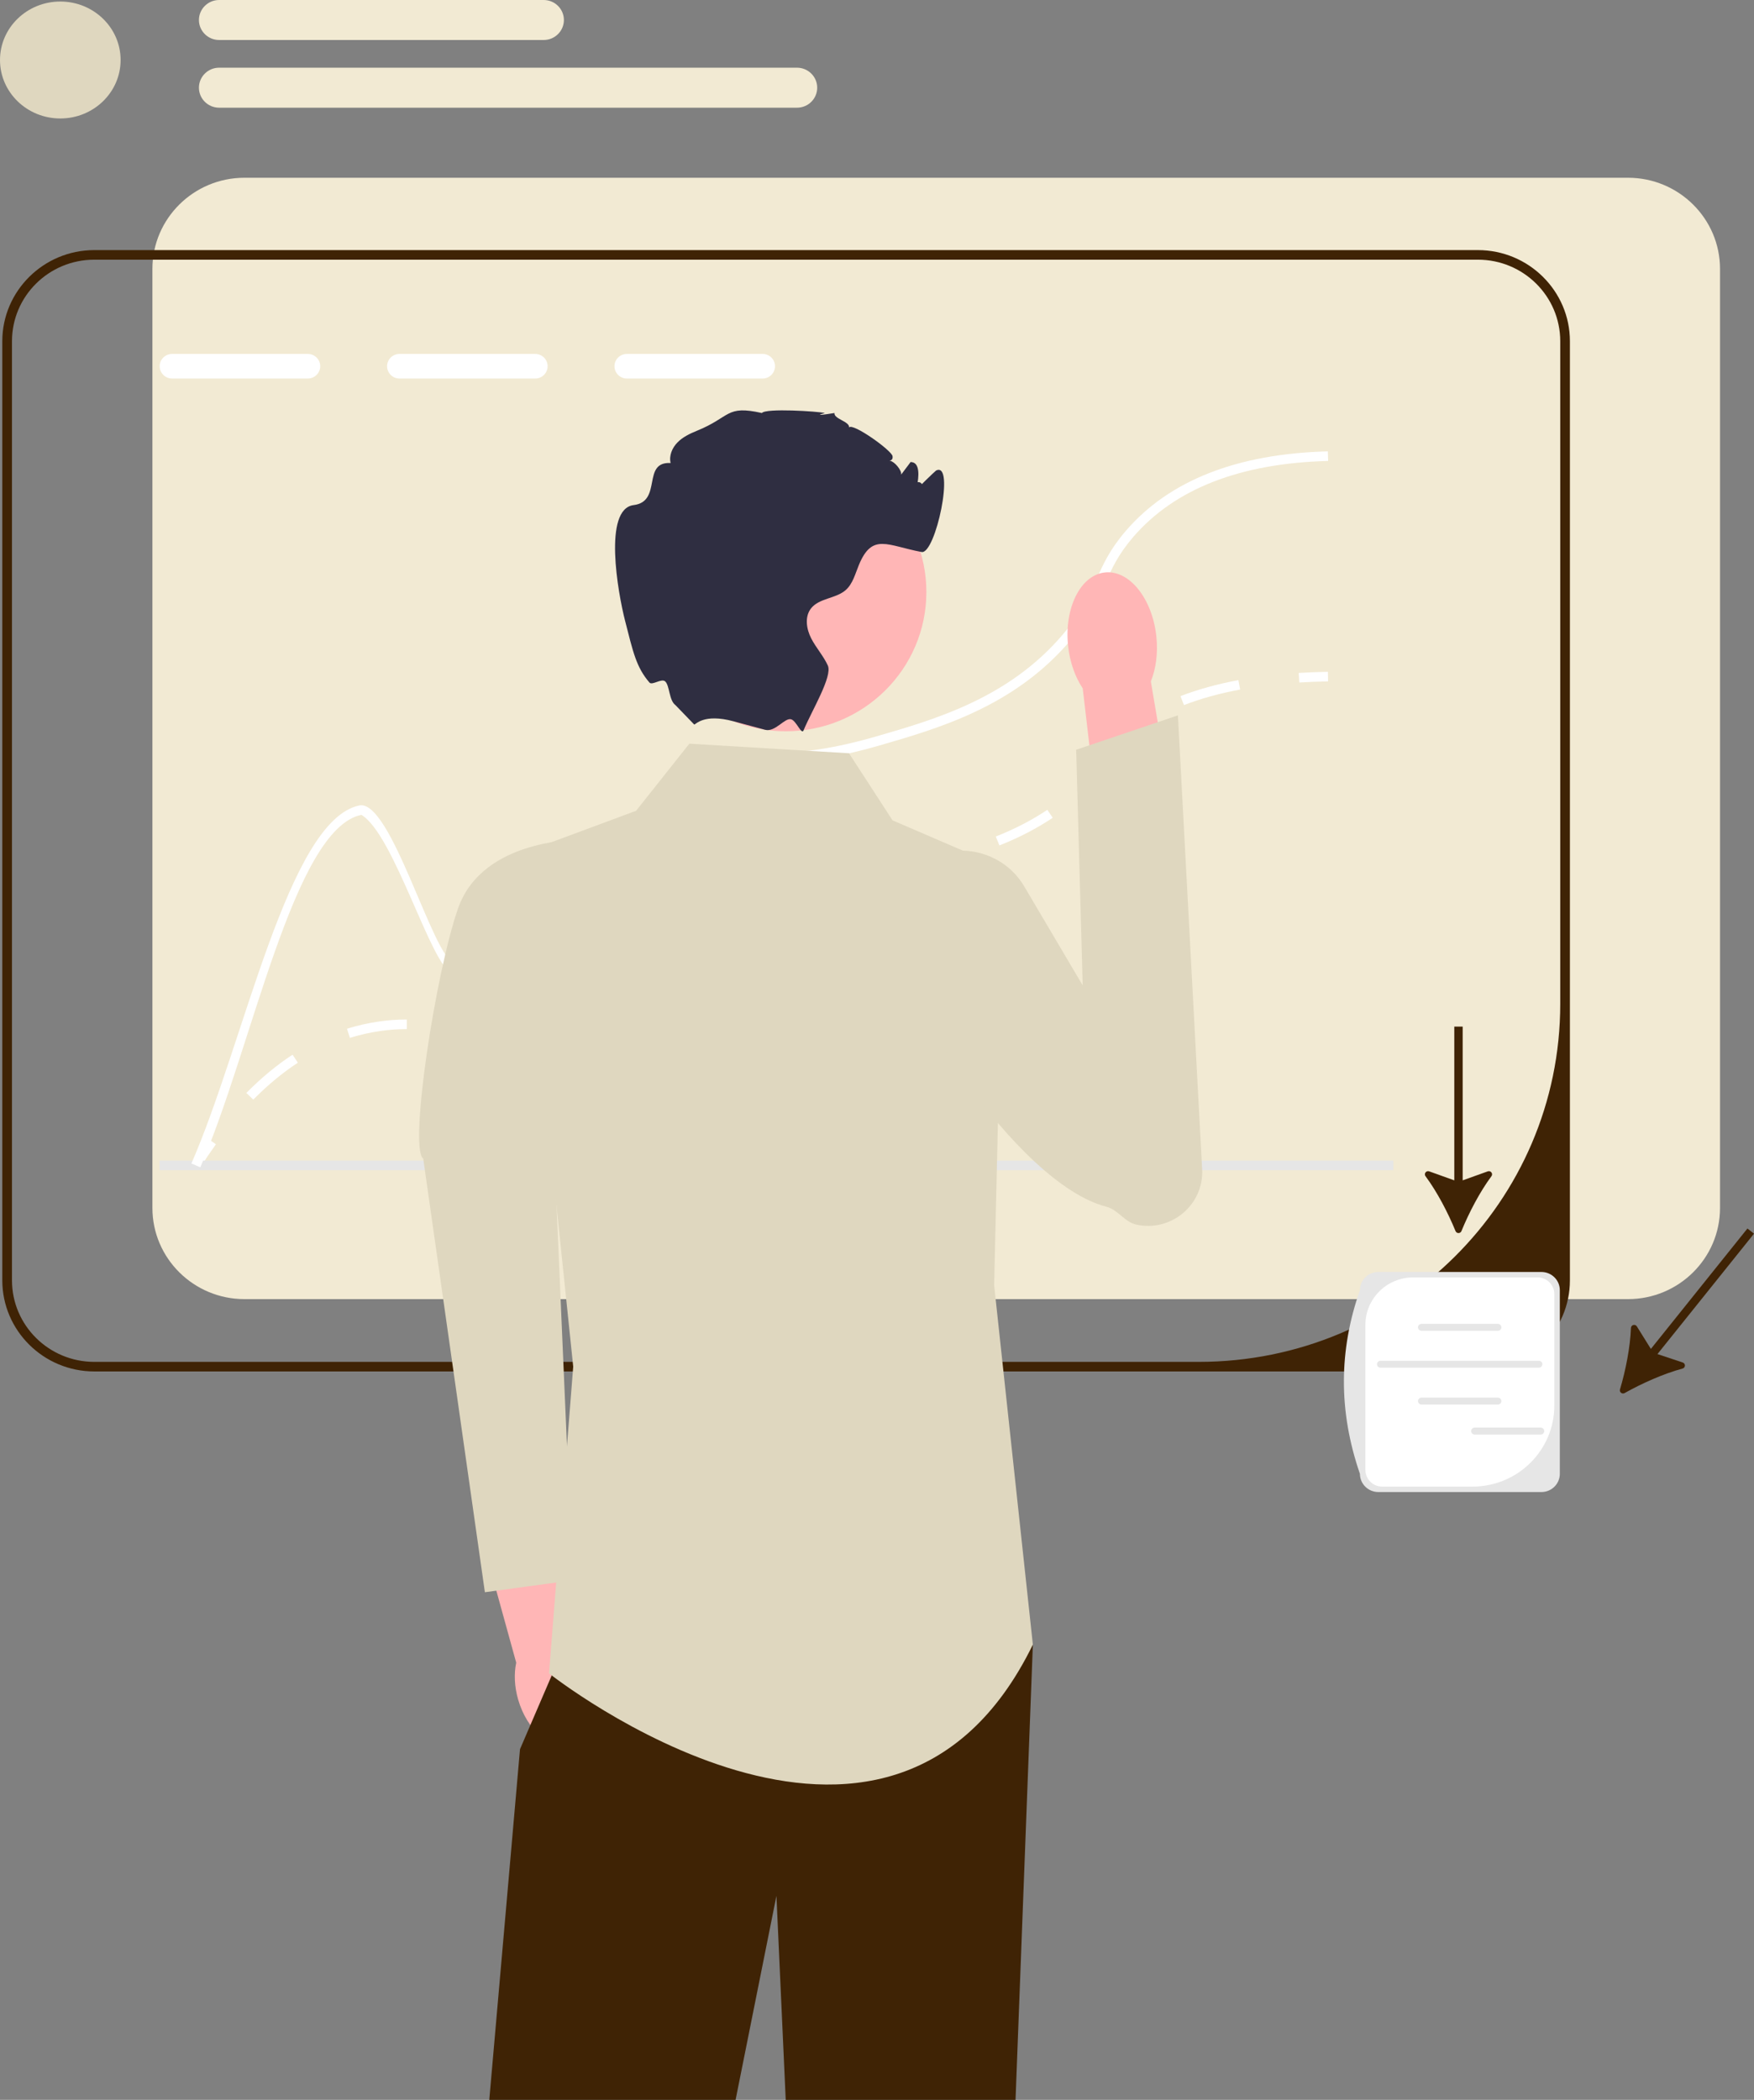 <svg width="122" height="146" viewBox="0 0 122 146" fill="none" xmlns="http://www.w3.org/2000/svg">
<rect x="0" y="0" width="122" height="146" fill="#808080" stroke="none"/>
<path d="M113.236 12.359H17.002C13.471 12.359 10.601 15.201 10.601 18.697V83.989C10.601 87.484 13.471 90.326 17.002 90.326H113.236C116.766 90.326 119.636 87.484 119.636 83.989V18.697C119.636 15.201 116.766 12.359 113.236 12.359Z" fill="#F2EAD3"/>
<path d="M102.795 17.389H6.561C3.031 17.389 0.16 20.231 0.16 23.726V89.018C0.16 92.513 3.031 95.355 6.561 95.355H102.795C106.325 95.355 109.196 92.513 109.196 89.018V23.726C109.196 20.231 106.325 17.389 102.795 17.389ZM108.523 69.801C108.523 83.546 97.268 94.689 83.385 94.689H6.561C3.397 94.689 0.833 92.15 0.833 89.018V23.726C0.833 20.594 3.397 18.055 6.561 18.055H102.795C105.958 18.055 108.523 20.594 108.523 23.726V69.801Z" fill="#3F2305"/>
<path d="M13.906 81.205L13.336 80.85C13.707 80.268 14.089 79.703 14.472 79.172L15.019 79.559C14.644 80.08 14.27 80.633 13.906 81.205Z" fill="white"/>
<path d="M17.617 76.456L17.135 75.991C18.162 74.949 19.243 74.055 20.348 73.332L20.719 73.888C19.654 74.584 18.611 75.448 17.617 76.456ZM34.408 72.25C33.605 72.25 32.873 72.148 32.324 72.06L32.433 71.402C32.989 71.492 33.658 71.584 34.408 71.584C35.072 71.584 35.724 71.512 36.401 71.363L36.547 72.014C35.821 72.173 35.121 72.25 34.408 72.25ZM24.337 72.162L24.135 71.527C24.858 71.301 25.607 71.132 26.361 71.023C27.009 70.931 27.628 70.886 28.254 70.886H28.295V71.552H28.254C27.66 71.552 27.073 71.595 26.457 71.683C25.739 71.786 25.026 71.947 24.337 72.162ZM40.38 70.236L39.95 69.724C40.879 68.96 41.544 68.036 42.249 67.058L42.531 66.669L43.077 67.059L42.797 67.445C42.066 68.46 41.376 69.418 40.38 70.236ZM45.778 64.126L45.364 63.601C46.271 62.9 47.296 62.332 48.497 61.865C48.702 61.785 48.897 61.714 49.085 61.651L49.302 62.281C49.124 62.341 48.938 62.409 48.744 62.485C47.603 62.928 46.633 63.465 45.778 64.126ZM53.903 61.812C53.677 61.812 53.462 61.81 53.256 61.807L53.264 61.141C53.475 61.143 53.695 61.144 53.928 61.145C54.72 61.145 55.823 61.123 57.336 60.95L57.414 61.611C55.851 61.791 54.73 61.809 53.903 61.812ZM61.508 60.939L61.374 60.286C62.583 60.044 63.99 59.756 65.382 59.4L65.55 60.045C64.142 60.405 62.725 60.695 61.508 60.939ZM69.515 58.782L69.263 58.164C70.613 57.625 71.784 57.018 72.846 56.307L73.223 56.858C72.122 57.596 70.909 58.226 69.515 58.782ZM76.315 54.02L75.769 53.631C75.957 53.373 76.119 53.121 76.276 52.878C76.74 52.159 77.219 51.416 78.36 50.504L78.44 50.441L78.857 50.964L78.783 51.023C77.727 51.867 77.298 52.532 76.844 53.237C76.682 53.488 76.514 53.747 76.315 54.02ZM82.353 49.023L82.108 48.402C83.307 47.937 84.662 47.562 86.135 47.288L86.259 47.943C84.828 48.209 83.514 48.572 82.353 49.023Z" fill="white"/>
<path d="M90.373 47.454L90.331 46.789C90.985 46.748 91.669 46.722 92.363 46.709L92.375 47.376C91.691 47.388 91.017 47.414 90.373 47.454Z" fill="white"/>
<path d="M21.411 24.609H11.968C11.494 24.609 11.107 24.992 11.107 25.462C11.107 25.935 11.494 26.318 11.968 26.318H21.411C21.886 26.318 22.273 25.935 22.273 25.462C22.273 24.992 21.886 24.609 21.411 24.609Z" fill="white"/>
<path d="M37.228 24.609H27.785C27.311 24.609 26.924 24.992 26.924 25.462C26.924 25.935 27.311 26.319 27.785 26.319H37.228C37.703 26.319 38.09 25.935 38.09 25.462C38.09 24.992 37.703 24.609 37.228 24.609Z" fill="white"/>
<path d="M53.045 24.609H43.602C43.127 24.609 42.74 24.992 42.74 25.462C42.74 25.935 43.127 26.319 43.602 26.319H53.045C53.519 26.319 53.906 25.935 53.906 25.462C53.906 24.992 53.519 24.609 53.045 24.609Z" fill="white"/>
<path d="M96.912 80.695H11.097V81.361H96.912V80.695Z" fill="#E6E6E6"/>
<path d="M92.379 32.049C86.271 32.206 81.715 33.985 78.827 37.33C77.76 38.569 77.326 39.546 76.868 40.579C76.414 41.598 75.95 42.648 74.87 44.017V42.884C75.539 41.911 75.899 41.098 76.253 40.309C76.731 39.229 77.185 38.21 78.316 36.9C81.331 33.402 86.056 31.546 92.359 31.383L92.379 32.049Z" fill="white"/>
<path d="M76.868 40.579C76.414 41.598 75.95 42.648 74.87 44.017C74.742 44.18 74.604 44.35 74.456 44.527C70.558 49.115 65.352 50.621 61.166 51.834C60.904 51.91 60.648 51.98 60.399 52.047C56.677 53.047 54.637 53.01 53.12 52.987C51.595 52.96 50.589 52.943 48.788 53.963C45.487 55.825 44.134 58.551 42.825 61.186C41.476 63.898 40.204 66.461 36.959 67.664C34.708 68.497 33.126 68.083 31.454 67.65C30.017 67.274 27.427 58.006 25.134 56.655C20.399 57.638 17.521 72.958 13.931 81.161L13.312 80.895C16.997 72.485 20.032 57.035 24.992 56.002C27.203 55.542 30.114 66.611 31.625 67.004C33.194 67.414 34.671 67.797 36.724 67.037C39.719 65.931 40.877 63.595 42.219 60.893C43.512 58.294 44.975 55.349 48.452 53.383C50.414 52.273 51.555 52.294 53.13 52.32C54.631 52.347 56.657 52.38 60.399 51.357C60.587 51.304 60.779 51.251 60.977 51.194C65.076 50.008 70.175 48.532 73.937 44.1C74.308 43.664 74.614 43.261 74.87 42.884C75.539 41.911 75.899 41.098 76.253 40.309C76.731 39.229 77.326 39.546 76.868 40.579Z" fill="white"/>
<path d="M40.981 116.806C40.715 115.887 40.259 115.104 39.716 114.545L37.742 105.639L33.441 106.682L35.906 115.604C35.744 116.359 35.776 117.261 36.043 118.179C36.651 120.277 38.25 121.671 39.614 121.291C40.978 120.912 41.59 118.904 40.981 116.806Z" fill="#FFB6B6"/>
<path d="M40.386 58.384C40.386 58.384 33.593 58.246 31.866 63.144C30.294 67.602 28.43 79.848 29.438 80.556L33.726 110.705L39.841 109.873L38.272 73.699L40.386 58.384Z" fill="#DFD7BF"/>
<path d="M71.841 114.347L70.636 146H54.651L54.005 131.816L51.164 146H34.032L36.169 121.617L38.376 116.489L39.87 113.014L71.841 114.347Z" fill="#3F2305"/>
<path d="M59.053 52.373L47.947 51.707L44.245 56.372L36.169 59.37L39.87 95.022L38.188 116.346C38.188 116.346 61.745 135.005 71.841 114.347L69.148 89.358L69.822 60.37L62.081 57.038L59.053 52.373Z" fill="#DFD7BF"/>
<path d="M80.432 44.264C80.553 45.419 80.4 46.505 80.047 47.377L81.897 58.309L76.617 59.029L75.309 47.861C74.785 47.08 74.411 46.047 74.29 44.892C74.015 42.253 75.167 39.973 76.863 39.8C78.559 39.626 80.157 41.625 80.432 44.264Z" fill="#FFB6B6"/>
<path d="M71.236 61.622C69.415 58.542 64.9 58.251 62.878 61.205C62.325 62.013 62.479 62.921 62.347 64.011C61.787 68.641 70.749 82.323 76.949 83.899C77.763 84.106 78.227 84.975 79.048 85.149C81.481 85.667 83.746 83.755 83.615 81.295L81.93 49.739L74.854 52.129L75.307 68.512L71.236 61.622Z" fill="#DFD7BF"/>
<path d="M54.652 50.845C60.055 50.845 64.434 46.509 64.434 41.16C64.434 35.811 60.055 31.475 54.652 31.475C49.25 31.475 44.87 35.811 44.87 41.16C44.87 46.509 49.25 50.845 54.652 50.845Z" fill="#FFB6B6"/>
<path d="M63.764 34.048C63.68 34.068 65.052 32.744 65.11 32.715C66.456 32.049 65.073 38.563 64.101 38.38C61.708 37.93 60.675 37.037 59.746 39.266C59.487 39.886 59.325 40.585 58.821 41.028C58.127 41.632 56.976 41.581 56.411 42.301C55.957 42.881 56.088 43.734 56.424 44.387C56.761 45.043 57.273 45.6 57.579 46.27C57.922 47.023 56.458 49.418 55.899 50.764V50.767L55.896 50.775C55.748 51.129 55.395 50.111 55.023 50.01C54.577 49.888 53.92 50.93 53.211 50.741C53.207 50.741 53.204 50.737 53.2 50.737C52.524 50.551 51.77 50.351 51.023 50.151H51.02C48.916 49.585 48.385 50.398 48.284 50.374L46.978 49.022C46.53 48.699 46.581 47.656 46.265 47.376C46.006 47.147 45.362 47.676 45.172 47.456C44.241 46.376 44.027 45.296 43.478 43.164C42.977 41.215 41.937 35.381 44.074 35.118C46.09 34.868 44.616 32.089 46.645 32.192C46.524 31.686 46.749 31.143 47.116 30.769C47.479 30.393 47.964 30.16 48.452 29.96C50.858 28.987 50.458 28.151 52.995 28.717C53.248 28.367 56.912 28.6 57.37 28.717C57.404 28.724 56.236 29 58.043 28.717C57.976 29.127 59.12 29.307 59.053 29.717C59.305 29.38 62.017 31.312 62.081 31.716C62.166 32.219 61.398 31.962 61.91 32.039C62.213 32.086 62.731 32.695 62.681 32.998C62.899 32.705 63.118 32.415 63.34 32.122C63.38 32.126 63.417 32.132 63.458 32.139C64.481 32.332 63.308 35.643 63.35 34.611C63.428 32.715 64.784 33.825 63.764 34.048Z" fill="#2F2E41"/>
<path d="M101.24 85.596C101.315 85.78 101.576 85.78 101.651 85.596C102.176 84.314 102.924 82.877 103.738 81.78C103.868 81.604 103.689 81.369 103.482 81.443L101.737 82.068V71.377H101.154V82.068L99.409 81.443C99.201 81.369 99.022 81.604 99.152 81.78C99.966 82.877 100.714 84.314 101.24 85.596Z" fill="#3F2305"/>
<path d="M112.679 96.604C112.622 96.794 112.826 96.955 113.001 96.857C114.218 96.176 115.706 95.512 117.032 95.153C117.245 95.096 117.252 94.802 117.043 94.732L115.285 94.147L122 85.775L121.543 85.416L114.827 93.788L113.853 92.224C113.738 92.039 113.45 92.112 113.441 92.33C113.389 93.69 113.073 95.276 112.679 96.604Z" fill="#3F2305"/>
<path d="M107.216 103.739H95.868C95.163 103.739 94.59 103.171 94.59 102.473C93.09 98.131 93.119 93.877 94.59 89.704C94.59 89.007 95.163 88.439 95.868 88.439H107.216C107.921 88.439 108.494 89.007 108.494 89.704V102.473C108.494 103.171 107.921 103.739 107.216 103.739Z" fill="#E6E6E6"/>
<path d="M98.299 88.816C96.461 88.816 94.971 90.292 94.971 92.112V102.202C94.971 102.843 95.495 103.362 96.141 103.362H102.417C105.563 103.362 108.113 100.837 108.113 97.722V89.975C108.113 89.335 107.589 88.816 106.942 88.816H98.299Z" fill="white"/>
<path d="M104.185 92.527H98.872C98.738 92.527 98.629 92.419 98.629 92.287C98.629 92.154 98.738 92.046 98.872 92.046H104.185C104.319 92.046 104.428 92.154 104.428 92.287C104.428 92.419 104.319 92.527 104.185 92.527Z" fill="#E6E6E6"/>
<path d="M104.185 97.656H98.872C98.738 97.656 98.629 97.548 98.629 97.415C98.629 97.283 98.738 97.175 98.872 97.175H104.185C104.319 97.175 104.428 97.283 104.428 97.415C104.428 97.548 104.319 97.656 104.185 97.656Z" fill="#E6E6E6"/>
<path d="M107.036 95.093H96.02C95.887 95.093 95.778 94.985 95.778 94.853C95.778 94.72 95.887 94.612 96.02 94.612H107.036C107.17 94.612 107.279 94.72 107.279 94.853C107.279 94.985 107.17 95.093 107.036 95.093Z" fill="#E6E6E6"/>
<path d="M107.166 99.741H102.57C102.436 99.741 102.327 99.633 102.327 99.501C102.327 99.368 102.436 99.26 102.57 99.26H107.166C107.3 99.26 107.409 99.368 107.409 99.501C107.409 99.633 107.3 99.741 107.166 99.741Z" fill="#E6E6E6"/>
<path d="M4.194 8.237C6.511 8.237 8.389 6.417 8.389 4.172C8.389 1.927 6.511 0.107 4.194 0.107C1.878 0.107 0 1.927 0 4.172C0 6.417 1.878 8.237 4.194 8.237Z" fill="#DFD7BF"/>
<path d="M37.818 2.781H15.242C14.467 2.781 13.837 2.158 13.837 1.391C13.837 0.624 14.467 0 15.242 0H37.818C38.592 0 39.222 0.624 39.222 1.391C39.222 2.158 38.592 2.781 37.818 2.781Z" fill="#F2EAD3"/>
<path d="M55.436 7.488H15.242C14.467 7.488 13.837 6.865 13.837 6.098C13.837 5.331 14.467 4.707 15.242 4.707H55.436C56.211 4.707 56.841 5.331 56.841 6.098C56.841 6.865 56.211 7.488 55.436 7.488Z" fill="#F2EAD3"/>
</svg>
